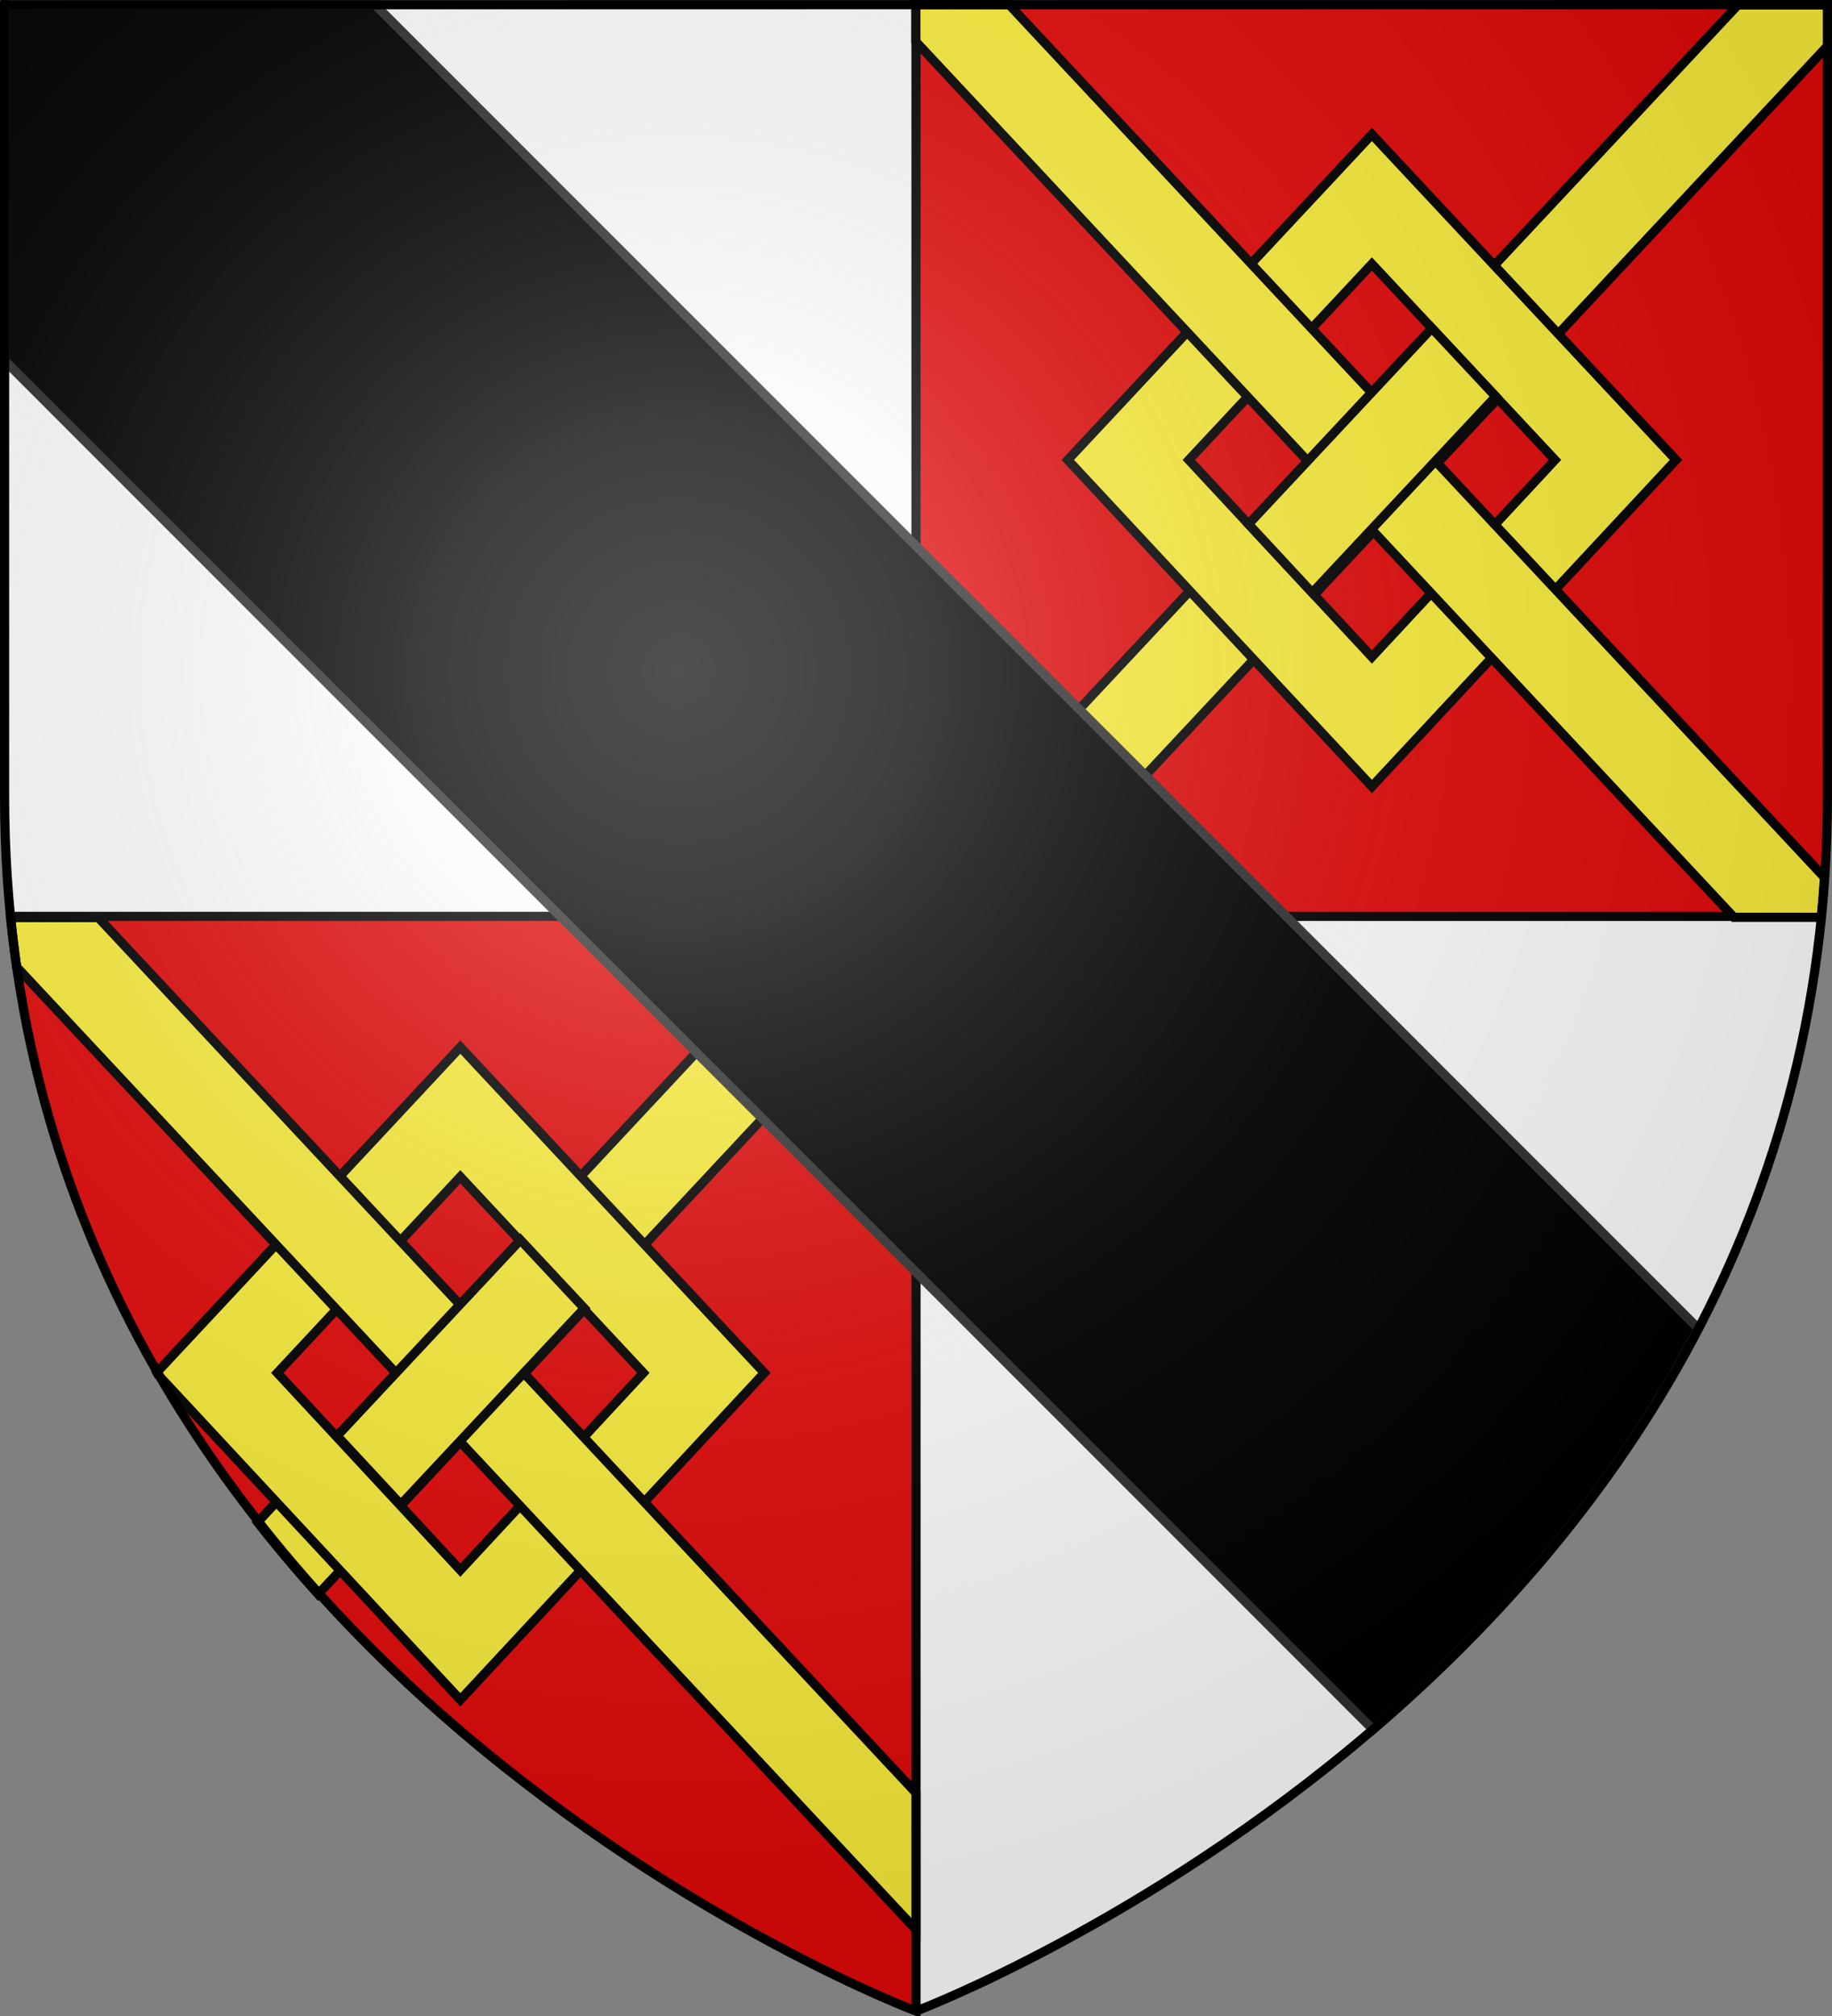 <svg height="660" width="600" xmlns="http://www.w3.org/2000/svg" xmlns:xlink="http://www.w3.org/1999/xlink"><rect width="100%" height="100%" fill="#808080" stroke="none"/><radialGradient id="a" cx="221.445" cy="226.331" gradientTransform="matrix(1.353 0 0 1.349 -77.629 -85.747)" gradientUnits="userSpaceOnUse" r="300"><stop offset="0" stop-color="#fff" stop-opacity=".314"/><stop offset=".19" stop-color="#fff" stop-opacity=".251"/><stop offset=".6" stop-color="#6b6b6b" stop-opacity=".125"/><stop offset="1" stop-opacity=".125"/></radialGradient><g><g fill-rule="evenodd"><path d="m598.5 1.5v259.246c0 13.518-.669 26.64-1.937 39.39h-296.563v-298.636z" fill="#e20909"/><path d="m300 300.136 0 358.364s-270.993-101.918-296.563-358.364z" fill="#e20909"/><path d="m300 300.078v358.318s270.894-101.918 296.553-358.318z" fill="#fff"/><path d="m1.5 1.5v259.246c0 13.518.669 26.64 1.938 39.39h296.562v-298.636z" fill="#fff"/></g><path d="m3 300h592.713m-295.713 358.5v-657" fill="none" stroke="#000" stroke-width="3"/></g><g><path d="m449.25 77.221 69.427 79.878-69.427 79.878-69.427-79.878z" fill="#e20909"/><g fill="#fcef3c" stroke="#000" stroke-width="1.593" transform="matrix(1.89 0 0 1.878 -67.494 -94.654)"><path d="m1434.164 137.064-535.924 576.426v24.379h61.076l535.924-576.426v-24.379z" stroke-width="6.019" transform="matrix(.265 0 0 .265 -43.194 14.941)"/><path d="m273.444 73.835-52.7 56.741 52.7 56.938 52.7-56.938zm0 22.589 31.719 34.152-31.719 34.348-31.72-34.348z" fill-rule="evenodd" stroke-width="1.593"/><path d="m300 1.5v12.113l267.963 286.387h28.613c.426-4.3.777-8.646 1.064-13.031l-267.104-285.469z" stroke-width="3" transform="matrix(.529 0 0 .533 35.716 50.407)"/><path d="m283.827 107.604 11.073 11.922-31.797 34.2-11.041-11.956z" fill="#fcef3c" stroke="#000" stroke-width="1.593"/></g><g fill="#fcef3c" stroke="#000" stroke-width="1.593" transform="matrix(1.89 0 0 1.878 -365.995 203.846)"><g stroke-width="3" transform="matrix(.529 0 0 .533 193.672 -108.556)"><path d="m269.334 300.137-185.01 197.732c6.424 8.198 13.058 16.036 19.83 23.555l195.846-209.312v-11.975z"/><path d="m150.75 342.494-99.43 106.375c.176.306.353.609.529.914l98.9 106.176 99.592-106.918zm0 42.418 59.941 64.129-59.941 64.5-59.943-64.5z" fill-rule="evenodd"/><path d="m3.438 300.137c.544 5.455 1.208 10.835 1.969 16.15l294.594 314.85v-44.75l-267.836-286.25z"/></g><path d="m283.827 107.604 11.073 11.922-31.797 34.2-11.041-11.956z" fill="#fcef3c" stroke="#000" stroke-width="1.593"/></g><path d="m1.5 1.559 0 116.469 448.184 448.184c39.136-33.546 78.227-76.939 106.519-131.293l-433.359-433.359z" stroke="#313131" stroke-width="3"/></g><path d="m300 658.5s298.5-112.32 298.5-397.772c0-285.452 0-258.552 0-258.552h-597v258.552c0 285.452 298.5 397.772 298.5 397.772z" fill="url(#a)" fill-rule="evenodd"/><path d="m300 658.397s-298.5-112.303-298.5-397.709c0-285.406 0-259.13 0-259.13l597-.059v259.188c0 285.407-298.5 397.709-298.5 397.709z" fill="none" stroke="#000" stroke-width="3"/></svg>